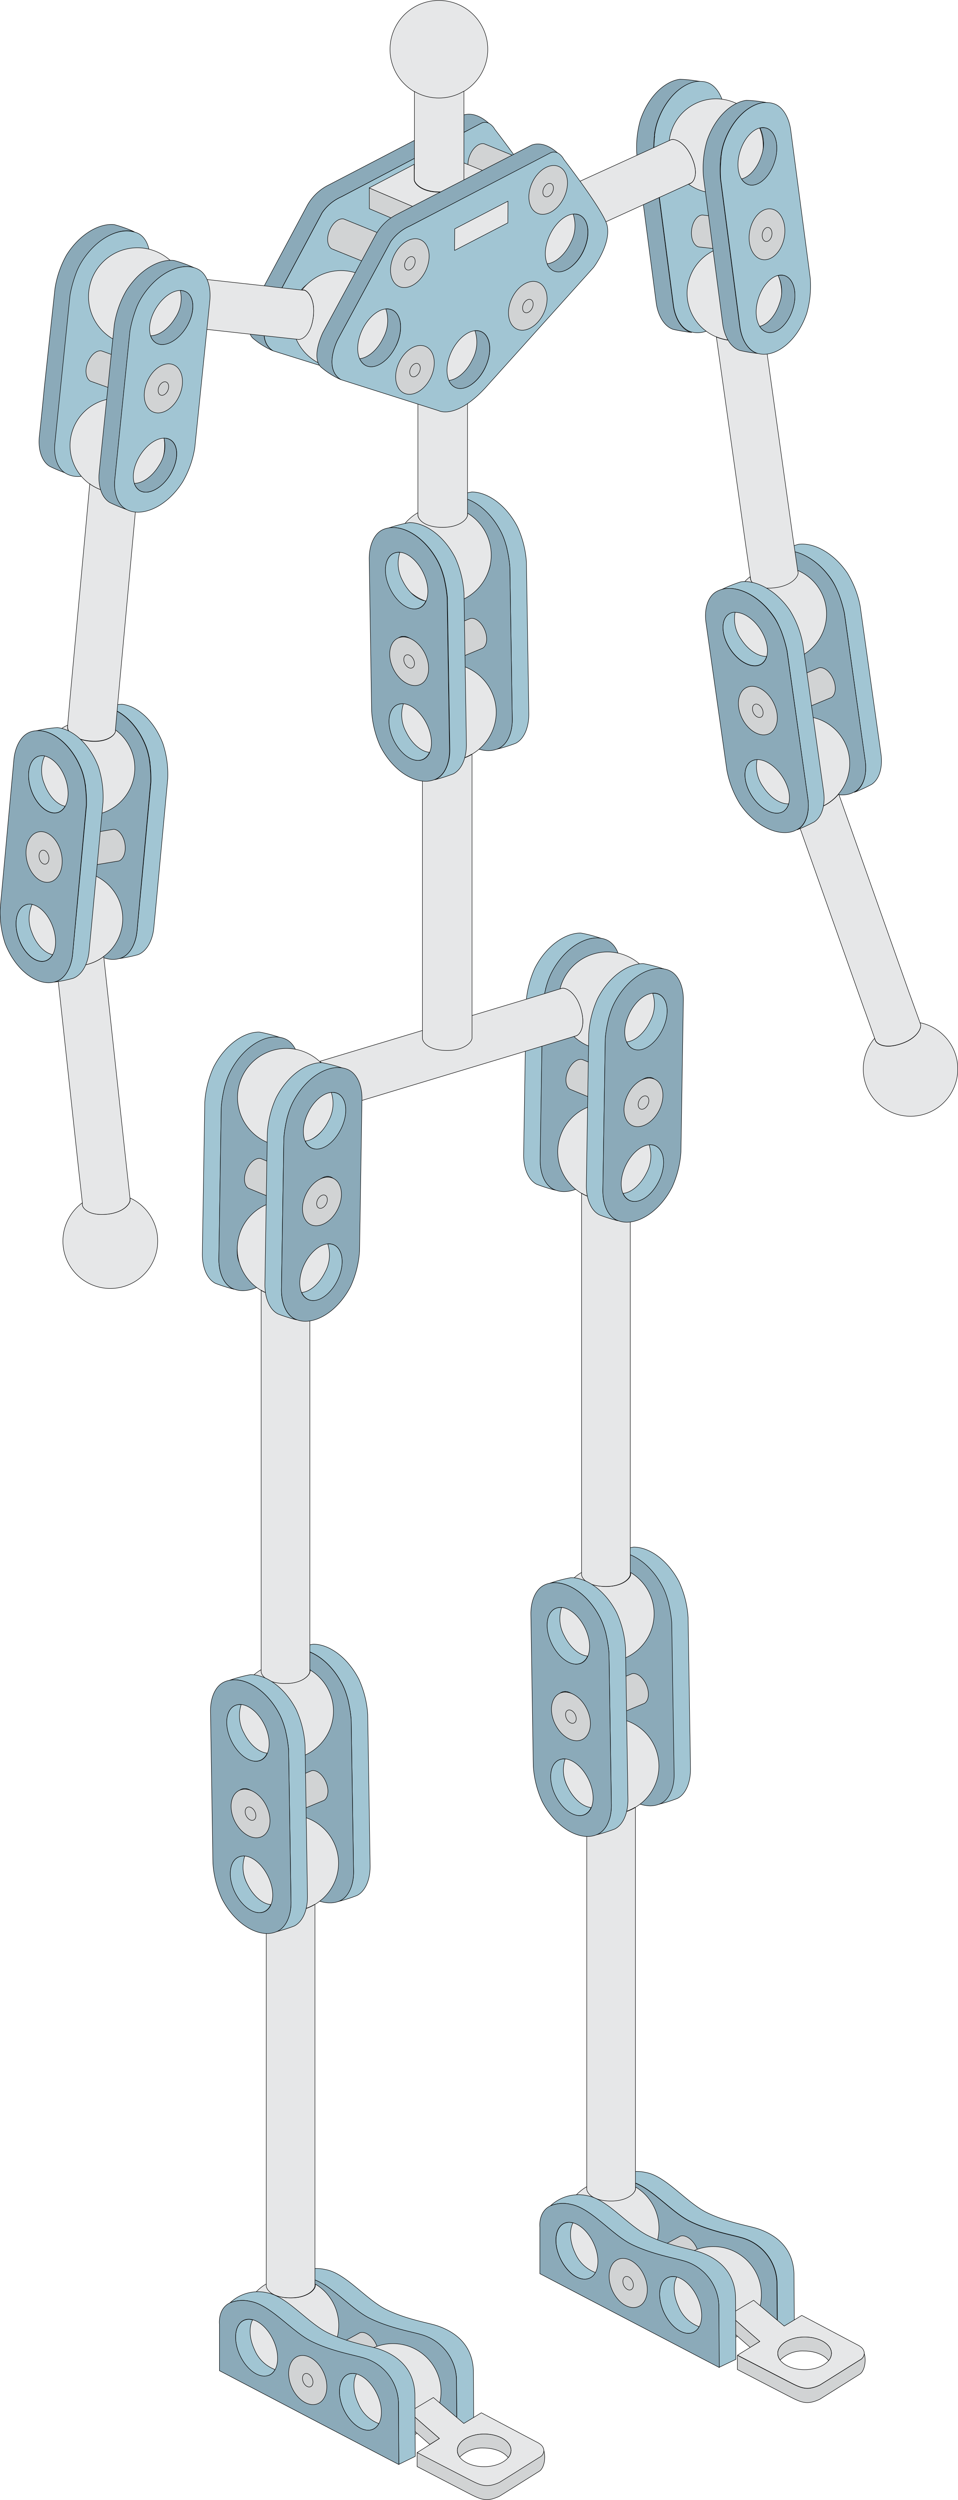 <svg xmlns="http://www.w3.org/2000/svg" viewBox="0 0 206.57 539.04"><defs><style>.cls-1{fill:#a1c5d3;}.cls-1,.cls-2,.cls-3,.cls-4,.cls-5{stroke:#000;stroke-linecap:round;stroke-linejoin:round;stroke-width:0.1px;}.cls-2{fill:#8baab9;}.cls-3{fill:#d1d3d4;}.cls-4{fill:#e6e7e8;}.cls-5{fill:#79949b;}</style></defs><title>Asset 1</title><g id="Layer_2" data-name="Layer 2"><g id="Layer_1-2" data-name="Layer 1"><path class="cls-1" d="M110.46,155.05s-.08-4.79-.17-10.82h0l-.35-21.93a28.22,28.22,0,0,0-.64-4c0-.2-.1-.4-.15-.61s-.07-.24-.11-.37-.11-.4-.19-.61a14.33,14.33,0,0,0-.82-2c-2.5-4.86-6.57-7.6-9.87-7.55a4.63,4.63,0,0,0-.92.1,29.77,29.77,0,0,1,4.49-1.18c3.3,0,7.37,2.69,9.87,7.55a21.68,21.68,0,0,1,1.91,7.61l.35,21.93h0c.1,6,.17,10.78.17,10.82,0,2.71-.92,5.29-2.83,6.28a33.17,33.17,0,0,1-4,1.26,3,3,0,0,0,.41-.18C109.54,160.34,110.49,157.75,110.46,155.05Z"/><path class="cls-2" d="M93.1,113.94c0,.08.52,32.76.52,32.76a21.79,21.79,0,0,0,1.91,7.61c2.5,4.86,6.57,7.6,9.87,7.55a5.26,5.26,0,0,0,1.82-.35,3,3,0,0,0,.41-.18c1.91-1,2.87-3.57,2.83-6.28,0,0-.52-32.76-.52-32.76a28.22,28.22,0,0,0-.64-4c0-.2-.1-.4-.15-.61s-.07-.24-.11-.37-.11-.4-.19-.61a14.33,14.33,0,0,0-.82-2c-2.5-4.86-6.57-7.6-9.87-7.55a4.63,4.63,0,0,0-.92.1,4.58,4.58,0,0,0-1.31.43C94,108.65,93.07,111.24,93.1,113.94Zm6,31.46c2-1,4.83.88,6.41,4.11s1.27,6.63-.69,7.59S100,156.22,98.4,153,97.13,146.36,99.09,145.4Zm-.76-32.66c2-1,4.83.88,6.41,4.11s1.27,6.63-.69,7.59-4.83-.88-6.41-4.11S96.36,113.7,98.33,112.74Z"/><path class="cls-2" d="M99.09,145.4a2.63,2.63,0,0,1,1.39-.24,7.71,7.71,0,0,0,.6,6.11c1.24,2.53,3.26,4.2,5,4.35a2.78,2.78,0,0,1-1.3,1.47c-2,1-4.83-.88-6.41-4.11S97.13,146.36,99.09,145.4Z"/><path class="cls-2" d="M98.33,112.74a2.63,2.63,0,0,1,1.39-.24,7.71,7.71,0,0,0,.6,6.11c1.24,2.53,3.26,4.2,5,4.35a2.78,2.78,0,0,1-1.3,1.47c-2,1-4.83-.88-6.41-4.11S96.36,113.7,98.33,112.74Z"/><path class="cls-3" d="M90.13,138.06l11.29-4.7c1.06-.24,2.4.79,3.1,2.46s.5,3.35-.42,3.93l-11.3,4.68c-1,.2-2.36-.83-3-2.47S89.25,138.67,90.13,138.06Z"/><path class="cls-2" d="M145.17,65.83s-.61-4.66-1.38-10.53h0L141,34a26.86,26.86,0,0,1,.05-4c0-.2,0-.4.06-.61s0-.25,0-.37.05-.41.09-.62a13.91,13.91,0,0,1,.51-2.07c1.74-5.07,5.29-8.31,8.5-8.73a5.59,5.59,0,0,1,.91,0,29.08,29.08,0,0,0-4.52-.51c-3.21.42-6.77,3.66-8.5,8.73a21.51,21.51,0,0,0-.77,7.65l2.79,21.33h0c.77,5.86,1.37,10.49,1.38,10.53.36,2.63,1.65,5,3.64,5.69a33.55,33.55,0,0,0,4,.66l-.42-.11C146.82,70.84,145.52,68.46,145.17,65.83Z"/><path class="cls-1" d="M152.51,17.79a4.27,4.27,0,0,0-1.33-.23,5.59,5.59,0,0,0-.91,0c-3.21.42-6.77,3.66-8.5,8.73a13.91,13.91,0,0,0-.51,2.07c0,.21-.06.41-.09.62s0,.25,0,.37-.05.41-.06.61a26.87,26.87,0,0,0-.05,4s4.16,31.81,4.16,31.86c.36,2.63,1.65,5,3.64,5.69a3.25,3.25,0,0,0,.42.11,5,5,0,0,0,1.82.08c3.21-.42,6.77-3.66,8.5-8.73a21.51,21.51,0,0,0,.77-7.65l-4.16-31.86C155.8,20.85,154.5,18.47,152.51,17.79Zm4.07,44.33c-1.07,3.36-3.6,5.56-5.64,4.9s-2.83-3.9-1.75-7.26,3.6-5.56,5.64-4.9S157.65,58.76,156.58,62.12Zm-3.91-31.8c-1.07,3.36-3.6,5.56-5.64,4.9s-2.83-3.9-1.75-7.26,3.6-5.56,5.64-4.9S153.74,27,152.67,30.32Z"/><path class="cls-2" d="M154.82,54.86a2.58,2.58,0,0,0-1.38,0,7.55,7.55,0,0,1,.29,6c-.84,2.63-2.57,4.54-4.25,4.94A2.68,2.68,0,0,0,151,67c2,.65,4.56-1.54,5.64-4.9S156.87,55.51,154.82,54.86Z"/><path class="cls-2" d="M150.91,23.06a2.58,2.58,0,0,0-1.38,0,7.55,7.55,0,0,1,.29,6c-.84,2.63-2.57,4.54-4.25,4.94A2.68,2.68,0,0,0,147,35.23c2,.65,4.56-1.54,5.64-4.9S153,23.71,150.91,23.06Z"/><path class="cls-1" d="M186.57,164.13s-.66-4.67-1.49-10.55h0l-3-21.37a29,29,0,0,0-1.11-3.84c-.06-.19-.14-.38-.22-.57l-.15-.35c-.09-.19-.16-.38-.26-.57a13.37,13.37,0,0,0-1-1.86c-3-4.44-7.34-6.62-10.56-6.16a5.24,5.24,0,0,0-.89.21,28.67,28.67,0,0,1,4.24-1.7c3.22-.45,7.52,1.72,10.56,6.16a21.34,21.34,0,0,1,2.79,7.19l3,21.37h0c.83,5.88,1.49,10.51,1.49,10.55.36,2.64-.25,5.28-2,6.48a33.11,33.11,0,0,1-3.73,1.72c.13-.07.26-.14.38-.22C186.32,169.41,186.93,166.76,186.57,164.13Z"/><path class="cls-2" d="M164.59,126.11,169.11,158a21.48,21.48,0,0,0,2.79,7.19c3,4.44,7.34,6.62,10.56,6.16a5,5,0,0,0,1.73-.57c.13-.07.26-.14.38-.22,1.75-1.2,2.36-3.84,2-6.48,0,0-4.52-31.92-4.52-31.92a29,29,0,0,0-1.11-3.84c-.06-.19-.14-.38-.22-.57l-.15-.35c-.09-.19-.16-.38-.26-.57a13.37,13.37,0,0,0-1.05-1.86c-3-4.44-7.34-6.62-10.56-6.16a5.24,5.24,0,0,0-.89.21,4.72,4.72,0,0,0-1.22.58C164.84,120.83,164.23,123.47,164.59,126.11Zm9.7,30c1.8-1.18,4.83.27,6.77,3.23s2.05,6.32.25,7.49-4.83-.27-6.77-3.23S172.49,157.28,174.29,156.1Zm-4.75-31.8c1.8-1.18,4.83.27,6.77,3.23s2.05,6.32.25,7.49-4.83-.27-6.77-3.23S167.75,125.48,169.54,124.3Z"/><path class="cls-2" d="M174.29,156.1a2.53,2.53,0,0,1,1.33-.4,7.56,7.56,0,0,0,1.34,5.9c1.52,2.32,3.7,3.7,5.44,3.63a2.78,2.78,0,0,1-1.08,1.6c-1.8,1.18-4.83-.27-6.77-3.23S172.49,157.28,174.29,156.1Z"/><path class="cls-2" d="M169.54,124.3a2.53,2.53,0,0,1,1.33-.4,7.56,7.56,0,0,0,1.34,5.9c1.52,2.32,3.7,3.7,5.44,3.63a2.78,2.78,0,0,1-1.08,1.6c-1.8,1.18-4.83-.27-6.77-3.23S167.75,125.48,169.54,124.3Z"/><path class="cls-4" d="M172,123l.05.33c.12.81-1.2,2.78-4.75,3.29-3.88.56-5.37-1-5.48-1.81l-.07-.46A10.2,10.2,0,1,0,172,123Z"/><path class="cls-4" d="M164.69,71.21l-.06.05-.23.19a10,10,0,0,1-4.6,1.88,10.14,10.14,0,0,1-5.07-.56l-.26-.11,6.34,45,.16,1.08.82,5.69.07.46c.12.81,1.61,2.37,5.48,1.81,3.55-.51,4.87-2.47,4.75-3.29L172,123l-.84-5.81-.16-1.08L164.7,71.2h0Z"/><path class="cls-4" d="M168.45,61.78a10.2,10.2,0,1,0-14.06,10.84l.07,0h0l.26.11a10,10,0,0,0,5.07.56,10.24,10.24,0,0,0,4.6-1.88l.23-.19.06-.05h0A10.19,10.19,0,0,0,168.45,61.78Z"/><path class="cls-4" d="M198.36,220.52l.11.32c.28.77-.62,3-4,4.17-3.69,1.32-5.46.09-5.73-.69l-.16-.43a10.19,10.19,0,1,0,9.78-3.37Z"/><path class="cls-4" d="M180.84,171.21l-.05.06-.19.23a10.2,10.2,0,0,1-9.21,3.22l-.27-.06,15.17,42.79.37,1,1.93,5.41.16.43c.28.77,2.05,2,5.73.69,3.38-1.21,4.28-3.39,4-4.17l-.11-.32-2-5.53-.37-1-15.16-42.78h0Z"/><path class="cls-4" d="M182.64,161.22A10.2,10.2,0,1,0,171,174.65l.08,0h0l.27.06a10.2,10.2,0,0,0,9.21-3.22,2.11,2.11,0,0,0,.19-.23l.05-.06h0A10.21,10.21,0,0,0,182.64,161.22Z"/><path class="cls-4" d="M144.31,30.31l.31-.14c.74-.34,3,.37,4.48,3.62,1.62,3.55.55,5.41-.19,5.75l-.42.19a10.16,10.16,0,1,0-4.18-9.42Z"/><path class="cls-4" d="M149.09,33.79c-1.49-3.25-3.73-4-4.48-3.62l-.31.14L139,32.74l-1,.45L121.4,40.75h0l.07,0,.24.17a10.15,10.15,0,0,1,4,8.87l0,.28,16.6-7.56,1-.45,5.21-2.38.42-.19C149.65,39.2,150.72,37.34,149.09,33.79Z"/><path class="cls-4" d="M124.83,44.84A10.09,10.09,0,0,0,121.74,41l-.24-.17-.07,0a0,0,0,0,1,0,0,10.17,10.17,0,1,0,4.25,9.47s0,0,0-.08h0a2.66,2.66,0,0,0,0-.28A10,10,0,0,0,124.83,44.84Z"/><path class="cls-3" d="M163.58,47.74l-12.16-1.38c-1.08.06-2.08,1.42-2.29,3.22s.45,3.35,1.49,3.66l12.16,1.36c1.06-.1,2-1.45,2.24-3.22S164.59,48.09,163.58,47.74Z"/><path class="cls-2" d="M159.51,70.4s-.61-4.66-1.38-10.53h0l-2.79-21.33a26.86,26.86,0,0,1,0-4c0-.2,0-.4.06-.61s0-.25.05-.37.05-.41.09-.62a13.91,13.91,0,0,1,.51-2.07c1.74-5.07,5.29-8.31,8.5-8.73a5.59,5.59,0,0,1,.91,0,29.08,29.08,0,0,0-4.52-.51c-3.21.42-6.77,3.66-8.5,8.73a21.51,21.51,0,0,0-.77,7.65l2.79,21.33h0c.77,5.86,1.37,10.49,1.38,10.53.36,2.63,1.65,5,3.64,5.69a33.55,33.55,0,0,0,4,.66l-.42-.11C161.16,75.41,159.86,73,159.51,70.4Z"/><path class="cls-1" d="M166.85,22.36a4.27,4.27,0,0,0-1.33-.23,5.59,5.59,0,0,0-.91,0c-3.21.42-6.77,3.66-8.5,8.73A13.91,13.91,0,0,0,155.6,33c0,.21-.06.41-.09.62s0,.25,0,.37-.05.41-.06.61a26.87,26.87,0,0,0-.05,4s4.16,31.81,4.16,31.86c.36,2.63,1.65,5,3.64,5.69a3.25,3.25,0,0,0,.42.11,5,5,0,0,0,1.82.08c3.21-.42,6.77-3.66,8.5-8.73a21.51,21.51,0,0,0,.77-7.65L170.5,28.05C170.14,25.42,168.84,23,166.85,22.36Zm4.07,44.33c-1.07,3.36-3.6,5.56-5.64,4.9s-2.83-3.9-1.75-7.26,3.6-5.56,5.64-4.9S172,63.33,170.92,66.69Zm-8.27-18c.73-2.29,2.45-3.78,3.84-3.34s1.92,2.66,1.19,4.94-2.45,3.78-3.84,3.34S161.92,51,162.65,48.67ZM167,34.89c-1.07,3.36-3.6,5.56-5.64,4.9s-2.83-3.9-1.75-7.26,3.6-5.56,5.64-4.9S168.08,31.53,167,34.89Z"/><path class="cls-2" d="M169.16,59.43a2.58,2.58,0,0,0-1.38,0,7.55,7.55,0,0,1,.29,6c-.84,2.63-2.57,4.54-4.25,4.94a2.68,2.68,0,0,0,1.47,1.24c2,.65,4.56-1.54,5.64-4.9S171.2,60.08,169.16,59.43Z"/><path class="cls-2" d="M166.48,45.34a2,2,0,0,0-1.55.22,5.74,5.74,0,0,1-.1,3.44,5.41,5.41,0,0,1-2.28,3.11,2.16,2.16,0,0,0,1.3,1.5c1.39.44,3.11-1,3.84-3.34S167.87,45.78,166.48,45.34Z"/><path class="cls-2" d="M165.25,27.63a2.58,2.58,0,0,0-1.38,0,7.55,7.55,0,0,1,.29,6c-.84,2.63-2.57,4.54-4.25,4.94a2.68,2.68,0,0,0,1.47,1.24c2,.65,4.56-1.54,5.64-4.9S167.29,28.28,165.25,27.63Z"/><ellipse class="cls-3" cx="165.39" cy="50.52" rx="5.54" ry="3.79" transform="translate(85.89 204.1) rotate(-79.62)"/><ellipse class="cls-3" cx="165.41" cy="50.56" rx="1.53" ry="1.04" transform="translate(85.87 204.15) rotate(-79.62)"/><path class="cls-3" d="M165.3,148.7l11.29-4.7c1.06-.24,2.4.79,3.1,2.46s.5,3.35-.42,3.93L168,155.07c-1.05.2-2.36-.83-3-2.47S164.43,149.31,165.3,148.7Z"/><path class="cls-1" d="M174.2,172.22s-.66-4.67-1.49-10.55h0l-3-21.37a29,29,0,0,0-1.11-3.84c-.06-.19-.14-.38-.22-.57l-.15-.35c-.09-.19-.16-.38-.26-.57a13.37,13.37,0,0,0-1-1.86c-3-4.44-7.34-6.62-10.56-6.16a5.24,5.24,0,0,0-.89.21,28.67,28.67,0,0,1,4.24-1.7c3.22-.45,7.52,1.72,10.56,6.16a21.34,21.34,0,0,1,2.79,7.19l3,21.37h0c.83,5.88,1.49,10.51,1.49,10.55.36,2.64-.25,5.28-2,6.48a33.11,33.11,0,0,1-3.73,1.72c.13-.07.26-.14.38-.22C174,177.5,174.56,174.86,174.2,172.22Z"/><path class="cls-2" d="M152.22,134.21l4.52,31.92a21.48,21.48,0,0,0,2.79,7.19c3,4.44,7.34,6.62,10.56,6.16a5,5,0,0,0,1.73-.57c.13-.07.26-.14.38-.22,1.75-1.2,2.36-3.84,2-6.48,0,0-4.52-31.92-4.52-31.92a29,29,0,0,0-1.11-3.84c-.06-.19-.14-.38-.22-.57l-.15-.35c-.09-.19-.16-.38-.26-.57a13.37,13.37,0,0,0-1.05-1.86c-3-4.44-7.34-6.62-10.56-6.16a5.24,5.24,0,0,0-.89.21,4.72,4.72,0,0,0-1.22.58C152.47,128.93,151.86,131.57,152.22,134.21Zm9.7,30c1.8-1.18,4.83.27,6.77,3.23s2.05,6.32.25,7.49-4.83-.27-6.77-3.23S160.12,165.37,161.92,164.2Zm3.59-7c-1.22.8-3.29-.18-4.6-2.2s-1.4-4.3-.17-5.1,3.29.18,4.6,2.2S166.74,156.35,165.51,157.15Zm-8.33-24.75c1.8-1.18,4.83.27,6.77,3.23s2.05,6.32.25,7.49-4.83-.27-6.77-3.23S155.38,133.58,157.18,132.4Z"/><path class="cls-1" d="M161.92,164.2a2.53,2.53,0,0,1,1.33-.4,7.56,7.56,0,0,0,1.34,5.9c1.52,2.32,3.7,3.7,5.44,3.63a2.78,2.78,0,0,1-1.08,1.6c-1.8,1.18-4.83-.27-6.77-3.23S160.12,165.37,161.92,164.2Z"/><path class="cls-2" d="M160.74,149.85a1.94,1.94,0,0,1,1.56-.2,5.73,5.73,0,0,0,1,3.3,5.4,5.4,0,0,0,3,2.4,2.19,2.19,0,0,1-.85,1.8c-1.22.8-3.29-.18-4.6-2.2S159.51,150.65,160.74,149.85Z"/><path class="cls-1" d="M157.18,132.4a2.53,2.53,0,0,1,1.33-.4,7.56,7.56,0,0,0,1.34,5.9c1.52,2.32,3.7,3.7,5.44,3.63a2.78,2.78,0,0,1-1.08,1.6c-1.8,1.18-4.83-.27-6.77-3.23S155.38,133.58,157.18,132.4Z"/><ellipse class="cls-3" cx="163.41" cy="153.23" rx="3.79" ry="5.54" transform="translate(-51.22 89.08) rotate(-26.52)"/><path class="cls-3" d="M162.72,151.89c.51-.25,1.24.15,1.61.91s.27,1.58-.24,1.83-1.24-.15-1.62-.9S162.21,152.15,162.72,151.89Z"/><path class="cls-2" d="M11.87,95.54S12.35,90.86,13,85h0l2.19-21.4a29.37,29.37,0,0,1,1-3.87c.06-.19.13-.39.2-.58s.09-.23.13-.35.14-.38.23-.58a13,13,0,0,1,1-1.89c2.86-4.54,7.06-6.87,10.28-6.54a5.19,5.19,0,0,1,.89.17,27.47,27.47,0,0,0-4.28-1.53c-3.22-.33-7.42,2-10.28,6.54a21.31,21.31,0,0,0-2.51,7.27L9.55,83.62h0C9,89.5,8.47,94.14,8.47,94.18c-.26,2.64.45,5.25,2.24,6.37a32.79,32.79,0,0,0,3.78,1.57,2.82,2.82,0,0,1-.38-.21C12.33,100.79,11.61,98.18,11.87,95.54Z"/><path class="cls-1" d="M30.07,50.48A4.55,4.55,0,0,0,28.83,50a5.19,5.19,0,0,0-.89-.17c-3.22-.33-7.42,2-10.28,6.54a14.65,14.65,0,0,0-1,1.89c-.09.2-.16.39-.23.58s-.09.23-.13.35-.14.39-.2.58a25.9,25.9,0,0,0-1,3.87s-3.27,31.92-3.27,32c-.26,2.64.45,5.25,2.24,6.37.12.08.25.14.38.21a5.06,5.06,0,0,0,1.75.5c3.22.33,7.42-2,10.28-6.54a21.31,21.31,0,0,0,2.51-7.27s3.27-31.88,3.27-32C32.56,54.21,31.85,51.6,30.07,50.48ZM23.83,94.55c-1.82,3-4.78,4.58-6.61,3.48s-1.85-4.45,0-7.47S22,86,23.79,87.08,25.65,91.53,23.83,94.55Zm3.51-31.84c-1.82,3-4.78,4.58-6.61,3.48s-1.85-4.45,0-7.47,4.78-4.58,6.61-3.48S29.15,59.69,27.34,62.71Z"/><path class="cls-2" d="M23.79,87.08a2.56,2.56,0,0,0-1.34-.35,7.52,7.52,0,0,1-1.1,5.92c-1.42,2.36-3.54,3.83-5.28,3.82A2.73,2.73,0,0,0,17.21,98c1.84,1.1,4.8-.45,6.61-3.48S25.63,88.18,23.79,87.08Z"/><path class="cls-2" d="M27.3,55.24A2.56,2.56,0,0,0,26,54.89a7.52,7.52,0,0,1-1.1,5.92c-1.42,2.36-3.54,3.83-5.28,3.82a2.73,2.73,0,0,0,1.14,1.55c1.84,1.1,4.8-.45,6.61-3.48S29.14,56.34,27.3,55.24Z"/><path class="cls-1" d="M29.56,200.72s.43-4.7,1-10.61h0l2-21.5a28.74,28.74,0,0,0-.2-4c0-.2,0-.4-.08-.61l-.06-.37c0-.21-.07-.41-.12-.62a13.48,13.48,0,0,0-.59-2.05c-1.94-5-5.63-8.13-8.86-8.43a5.53,5.53,0,0,0-.91,0,27.55,27.55,0,0,1,4.51-.68c3.24.3,6.92,3.41,8.86,8.43a21.25,21.25,0,0,1,1.06,7.64l-2,21.5h0c-.54,5.91-1,10.57-1,10.61-.25,2.65-1.46,5.08-3.44,5.84a33.65,33.65,0,0,1-4,.82l.42-.13C28.1,205.8,29.3,203.37,29.56,200.72Z"/><path class="cls-2" d="M16.91,158.67c0,.08-2.95,32.11-2.95,32.11A21.47,21.47,0,0,0,15,198.42c1.94,5,5.63,8.13,8.86,8.43a5,5,0,0,0,1.82-.15l.42-.13c2-.76,3.18-3.19,3.44-5.84,0,0,2.95-32.11,2.95-32.11a28.74,28.74,0,0,0-.2-4c0-.2-.05-.4-.08-.61l-.06-.37c0-.21-.07-.41-.12-.62a13.48,13.48,0,0,0-.59-2.05c-1.94-5-5.63-8.13-8.86-8.43a5.53,5.53,0,0,0-.91,0,4.22,4.22,0,0,0-1.32.29C18.37,153.59,17.16,156,16.91,158.67Zm2.54,31.42c2-.73,4.64,1.37,5.84,4.7s.54,6.62-1.48,7.35-4.64-1.37-5.84-4.7S17.43,190.82,19.45,190.09Zm2.7-32c2-.73,4.64,1.37,5.84,4.7s.54,6.62-1.48,7.35-4.64-1.37-5.84-4.7S20.13,158.78,22.15,158.05Z"/><path class="cls-2" d="M19.45,190.09a2.49,2.49,0,0,1,1.38-.08,7.59,7.59,0,0,0-.06,6.05c.94,2.6,2.75,4.45,4.46,4.79a2.79,2.79,0,0,1-1.42,1.3c-2,.73-4.64-1.37-5.84-4.7S17.43,190.82,19.45,190.09Z"/><path class="cls-2" d="M22.15,158.05a2.49,2.49,0,0,1,1.38-.08,7.59,7.59,0,0,0-.06,6.05c.94,2.6,2.75,4.45,4.46,4.79a2.79,2.79,0,0,1-1.42,1.3c-2,.73-4.64-1.37-5.84-4.7S20.13,158.78,22.15,158.05Z"/><path class="cls-4" d="M24.87,157.38l0,.34c-.07.82-1.81,2.43-5.38,2.11-3.9-.35-5-2.21-4.92-3l0-.46a10.2,10.2,0,1,0,10.29,1Z"/><path class="cls-4" d="M29.64,105.27l-.07,0-.27.13a10.2,10.2,0,0,1-9.72-.93,1.84,1.84,0,0,1-.22-.17l-4.16,45.2-.1,1.09-.51,5.72,0,.46c-.07.82,1,2.68,4.92,3,3.57.32,5.31-1.29,5.38-2.11l0-.34.52-5.85.1-1.09,4.16-45.19h0Z"/><path class="cls-4" d="M35.46,97a10.2,10.2,0,1,0-16.18,7.31l.06,0h0a1.84,1.84,0,0,1,.22.17,10.2,10.2,0,0,0,9.72.93l.27-.13.07,0a0,0,0,0,0,0,0h0A10.14,10.14,0,0,0,35.46,97Z"/><path class="cls-4" d="M28.06,258.32l0,.34c.09.82-1.29,2.74-4.85,3.13-3.89.43-5.33-1.17-5.42-2l0-.46a10.22,10.22,0,1,0,10.28-1Z"/><path class="cls-4" d="M22.35,206.3l-.06,0-.24.18a10.18,10.18,0,0,1-9.7,1l-.25-.12L17,252.56l.12,1.08.64,5.71,0,.46c.09.82,1.53,2.42,5.42,2,3.56-.4,4.94-2.32,4.85-3.13l0-.34-.65-5.83-.12-1.08L22.37,206.3h0S22.36,206.3,22.35,206.3Z"/><path class="cls-4" d="M26.4,197A10.2,10.2,0,1,0,12,207.37l.07,0h0l.25.12a10.18,10.18,0,0,0,9.7-1l.24-.18.06-.05h0A10.1,10.1,0,0,0,26.4,197Z"/><path class="cls-3" d="M33.39,79.79,21.88,75.66c-1.07-.19-2.36.91-3,2.61s-.33,3.37.61,3.91L31,86.3c1.06.14,2.31-1,2.92-2.62S34.29,80.35,33.39,79.79Z"/><path class="cls-3" d="M12.41,180.82l12.07-2c1.08,0,2.15,1.32,2.45,3.1s-.29,3.37-1.31,3.73l-12.08,2c-1.07,0-2.1-1.35-2.39-3.1S11.42,181.21,12.41,180.82Z"/><path class="cls-1" d="M15.66,205.76s.43-4.7,1-10.61h0l2-21.5a28.74,28.74,0,0,0-.2-4c0-.2,0-.4-.08-.61l-.06-.37c0-.21-.07-.41-.12-.62a13.48,13.48,0,0,0-.59-2.05c-1.94-5-5.63-8.13-8.86-8.43a5.53,5.53,0,0,0-.91,0,27.55,27.55,0,0,1,4.51-.68c3.24.3,6.92,3.41,8.86,8.43A21.25,21.25,0,0,1,22.21,173l-2,21.5h0c-.54,5.91-1,10.57-1,10.61-.25,2.65-1.46,5.08-3.44,5.84a33.65,33.65,0,0,1-4,.82l.42-.13C14.2,210.84,15.4,208.41,15.66,205.76Z"/><path class="cls-2" d="M3,163.71c0,.07-2.95,32.1-2.95,32.1a21.47,21.47,0,0,0,1.06,7.64c1.94,5,5.63,8.13,8.86,8.43a5,5,0,0,0,1.82-.15l.42-.13c2-.76,3.18-3.19,3.44-5.84,0,0,2.95-32.11,2.95-32.11a28.74,28.74,0,0,0-.2-4c0-.2-.05-.4-.08-.61l-.06-.37c0-.21-.07-.41-.12-.62a13.48,13.48,0,0,0-.59-2.05c-1.94-5-5.63-8.13-8.86-8.43a5.53,5.53,0,0,0-.91,0,4.22,4.22,0,0,0-1.32.29C4.47,158.62,3.27,161.06,3,163.71Zm2.54,31.41c2-.73,4.64,1.37,5.84,4.7s.54,6.62-1.48,7.35-4.64-1.37-5.84-4.7S3.53,195.85,5.55,195.12Zm5.12-6c-1.38.5-3.16-.93-4-3.2s-.37-4.5,1-5,3.16.93,4,3.2S12,188.59,10.67,189.09Zm-2.42-26c2-.73,4.64,1.37,5.84,4.7s.54,6.62-1.48,7.35-4.64-1.37-5.84-4.7S6.23,163.82,8.25,163.09Z"/><path class="cls-1" d="M5.55,195.12A2.49,2.49,0,0,1,6.93,195a7.59,7.59,0,0,0-.06,6.05c.94,2.6,2.75,4.45,4.46,4.79a2.79,2.79,0,0,1-1.42,1.3c-2,.73-4.64-1.37-5.84-4.7S3.53,195.85,5.55,195.12Z"/><path class="cls-2" d="M7.7,180.89a2,2,0,0,1,1.57.16,5.74,5.74,0,0,0,.24,3.45,5.38,5.38,0,0,0,2.41,3,2.16,2.16,0,0,1-1.24,1.55c-1.38.5-3.16-.93-4-3.2S6.33,181.39,7.7,180.89Z"/><path class="cls-1" d="M8.25,163.09A2.49,2.49,0,0,1,9.63,163a7.59,7.59,0,0,0-.06,6.05c.94,2.6,2.75,4.45,4.46,4.79a2.79,2.79,0,0,1-1.42,1.3c-2,.73-4.64-1.37-5.84-4.7S6.23,163.82,8.25,163.09Z"/><ellipse class="cls-3" cx="9.51" cy="184.79" rx="3.79" ry="5.54" transform="translate(-42.01 7.07) rotate(-13.22)"/><ellipse class="cls-3" cx="9.49" cy="184.83" rx="1.04" ry="1.53" transform="translate(-42.02 7.07) rotate(-13.22)"/><path class="cls-2" d="M58.11,67.09,69.45,45.87a9.86,9.86,0,0,1,4.15-3.43l30.13-15.83a1.8,1.8,0,0,1,1.69,0c-.79-.74-3.14-2.66-5.67-1.75L70.66,40a10.67,10.67,0,0,0-4.4,4.28L54.92,65.49s-2.58,5.29-.38,7.45a17.12,17.12,0,0,0,4.32,2.7C55,73.25,58.11,67.09,58.11,67.09Z"/><path class="cls-1" d="M116.09,42c-.82-3.09-9.39-14.11-9.39-14.11a3.38,3.38,0,0,0-1.26-1.3,1.8,1.8,0,0,0-1.69,0L73.62,42.44a9.86,9.86,0,0,0-4.15,3.43L58.13,67.09s-3.1,6.16.76,8.56L80,82.24s3.64,1.93,10-4.88l23.29-26.18S117.13,45.92,116.09,42ZM70.73,68.28c-1.56,3.31-4.45,5.23-6.46,4.28s-2.38-4.4-.82-7.71,4.45-5.23,6.46-4.28S72.29,65,70.73,68.28Zm6.62,6.11c-1.06,2.25-3,3.56-4.4,2.91s-1.62-3-.56-5.25,3-3.56,4.4-2.91S78.41,72.14,77.35,74.39ZM90,72.88c-1.56,3.31-4.45,5.23-6.46,4.28s-2.38-4.4-.82-7.71,4.45-5.23,6.46-4.28S91.53,69.57,90,72.88Zm11.29-10.23c-1.06,2.25-3,3.56-4.4,2.91s-1.62-3-.56-5.25,3-3.56,4.4-2.91S102.32,60.4,101.26,62.65Zm9.79-15c-1.56,3.31-4.45,5.23-6.46,4.28s-2.38-4.4-.82-7.71,4.45-5.23,6.46-4.28S112.61,44.32,111.05,47.63Z"/><polygon class="cls-5" points="90.74 39.08 94.71 36.99 94.71 41.66 90.74 39.08"/><path class="cls-2" d="M100.7,57.41a2.05,2.05,0,0,0-1.63,0A5.94,5.94,0,0,1,98.5,61a5.55,5.55,0,0,1-2.77,2.89,2.24,2.24,0,0,0,1.13,1.72c1.37.64,3.34-.66,4.4-2.91S102.07,58.05,100.7,57.41Z"/><path class="cls-2" d="M76.79,69.15a2.05,2.05,0,0,0-1.63,0,5.94,5.94,0,0,1-.57,3.53,5.55,5.55,0,0,1-2.77,2.89A2.24,2.24,0,0,0,73,77.31c1.37.64,3.34-.66,4.4-2.91S78.16,69.79,76.79,69.15Z"/><path class="cls-2" d="M89.14,65.19A2.64,2.64,0,0,0,87.72,65a7.81,7.81,0,0,1-.52,6.23c-1.22,2.59-3.25,4.32-5,4.5a2.91,2.91,0,0,0,1.34,1.48c2,.95,4.9-1,6.46-4.28S91.15,66.14,89.14,65.19Z"/><path class="cls-2" d="M69.9,60.59a2.64,2.64,0,0,0-1.42-.22A7.81,7.81,0,0,1,68,66.6c-1.22,2.59-3.25,4.32-5,4.5a2.91,2.91,0,0,0,1.34,1.48c2,1,4.9-1,6.46-4.28S71.91,61.54,69.9,60.59Z"/><path class="cls-2" d="M110.22,39.94a2.64,2.64,0,0,0-1.42-.22,7.81,7.81,0,0,1-.52,6.23c-1.22,2.59-3.25,4.32-5,4.5a2.91,2.91,0,0,0,1.34,1.48c2,1,4.9-1,6.46-4.28S112.23,40.89,110.22,39.94Z"/><path class="cls-3" d="M115.72,35.59,104.39,31c-1.06-.23-2.39.81-3.08,2.48s-.47,3.35.45,3.93L113.1,42c1.05.19,2.35-.85,3-2.5S116.6,36.19,115.72,35.59Z"/><path class="cls-4" d="M100.8,110.68V111c0,.85-1.63,2.67-5.34,2.68-4,0-5.35-1.8-5.35-2.65v-.48a10.55,10.55,0,1,0,10.69.1Z"/><path class="cls-4" d="M95.47,113.71c3.71,0,5.34-1.83,5.34-2.68v-.35l0-6.07v-1.13l0-18.91h0l-.07,0-.27.16a10.58,10.58,0,0,1-5,1.27,10.39,10.39,0,0,1-5.11-1.31l-.25-.15,0,18.93v1.13l0,5.94v.48C90.11,111.92,91.42,113.73,95.47,113.71Z"/><path class="cls-4" d="M95.42,86.05a10.58,10.58,0,0,0,5-1.27l.27-.16.07,0h0a10.55,10.55,0,1,0-10.76,0l.07,0h0l.25.15A10.29,10.29,0,0,0,95.42,86.05Z"/><polygon class="cls-3" points="94.84 46.97 79.66 40.53 79.63 40.53 79.64 45 94.91 51.48 94.84 51.45 94.84 46.97"/><polygon class="cls-4" points="94.91 47 94.84 46.97 94.84 51.45 94.91 51.48 110.01 43.63 109.97 39.17 94.91 47"/><path class="cls-4" d="M94.91,47,110,39.17l0,0-9.88-4H100v3.62c0,.85-1.3,2.66-5.35,2.65-3.71,0-5.34-1.83-5.34-2.68V35.43l-9.71,5.09h0L94.82,47Z"/><path class="cls-4" d="M89.34,36.55v2.14c0,.85,1.63,2.67,5.34,2.68,4,0,5.35-1.8,5.35-2.65V31.18l0-11.57h0l-.07,0h0c-.09.05-.17.11-.26.15a10.51,10.51,0,0,1-10.09,0l-.25-.15,0,11.43v5.42Z"/><path class="cls-4" d="M94.63,21.13a10.39,10.39,0,0,0,5.11-1.31l.26-.15h0l.07,0h0a10.54,10.54,0,1,0-10.78.05h0l.07,0h0l.25.15A10.52,10.52,0,0,0,94.63,21.13Z"/><path class="cls-4" d="M65.15,62.52l.35,0c.84.09,2.47,1.92,2.07,5.6-.44,4-2.38,5.12-3.23,5l-.47,0a10.55,10.55,0,1,0,1.28-10.62Z"/><path class="cls-4" d="M67.57,68.16c.4-3.69-1.23-5.51-2.07-5.6l-.35,0-6-.66L58,61.74,39.2,59.67h0a.3.3,0,0,0,0,.08l.13.28a10.52,10.52,0,0,1-1.16,10L38,70.3l18.81,2.07,1.12.12,5.91.64.47.05C65.19,73.28,67.13,72.19,67.57,68.16Z"/><path class="cls-4" d="M40.08,65.13A10.47,10.47,0,0,0,39.37,60a2.39,2.39,0,0,0-.13-.28l0-.08h0A10.54,10.54,0,1,0,38,70.37l.05-.06h0l.18-.23A10.6,10.6,0,0,0,40.08,65.13Z"/><path class="cls-2" d="M24.78,103.29s.48-4.68,1.08-10.56h0l2.19-21.4a29.37,29.37,0,0,1,1-3.87c.06-.19.13-.39.2-.58s.09-.23.13-.35.14-.38.23-.58a13,13,0,0,1,1-1.89c2.86-4.54,7.06-6.87,10.28-6.54a5.19,5.19,0,0,1,.89.17,27.47,27.47,0,0,0-4.28-1.53c-3.22-.33-7.42,2-10.28,6.54A21.31,21.31,0,0,0,24.65,70l-2.19,21.4h0c-.6,5.88-1.08,10.52-1.08,10.56-.26,2.64.45,5.25,2.24,6.37a32.79,32.79,0,0,0,3.78,1.57,2.82,2.82,0,0,1-.38-.21C25.23,108.54,24.52,105.93,24.78,103.29Z"/><path class="cls-1" d="M43,58.22a4.55,4.55,0,0,0-1.24-.53,5.19,5.19,0,0,0-.89-.17c-3.22-.33-7.42,2-10.28,6.54a14.65,14.65,0,0,0-1,1.89c-.09.2-.16.39-.23.58s-.09.23-.13.35-.14.39-.2.58a25.9,25.9,0,0,0-1,3.87s-3.27,31.92-3.27,32c-.26,2.64.45,5.25,2.24,6.37.12.08.25.14.38.21a5.06,5.06,0,0,0,1.75.5c3.22.33,7.42-2,10.28-6.54A21.31,21.31,0,0,0,42,96.56s3.27-31.88,3.27-32C45.47,62,44.76,59.34,43,58.22ZM36.74,102.3c-1.82,3-4.78,4.58-6.61,3.48s-1.85-4.45,0-7.47,4.78-4.58,6.61-3.48S38.55,99.27,36.74,102.3ZM32.83,82.86c1.24-2.06,3.25-3.12,4.5-2.37s1.26,3,0,5.08-3.25,3.12-4.5,2.37S31.59,84.92,32.83,82.86Zm7.41-12.41c-1.82,3-4.78,4.58-6.61,3.48s-1.85-4.45,0-7.47S38.37,61.88,40.2,63,42.06,67.43,40.24,70.45Z"/><path class="cls-2" d="M36.7,94.83a2.56,2.56,0,0,0-1.34-.35,7.52,7.52,0,0,1-1.1,5.92c-1.42,2.36-3.54,3.83-5.28,3.82a2.73,2.73,0,0,0,1.14,1.55c1.84,1.1,4.8-.45,6.61-3.48S38.54,95.93,36.7,94.83Z"/><path class="cls-2" d="M37.33,80.5a1.94,1.94,0,0,0-1.56-.14,5.76,5.76,0,0,1-.89,3.33,5.44,5.44,0,0,1-2.94,2.51A2.17,2.17,0,0,0,32.86,88c1.25.75,3.26-.31,4.5-2.37S38.58,81.25,37.33,80.5Z"/><path class="cls-2" d="M40.21,63a2.56,2.56,0,0,0-1.34-.35,7.52,7.52,0,0,1-1.1,5.92c-1.42,2.36-3.54,3.83-5.28,3.82a2.73,2.73,0,0,0,1.14,1.55c1.84,1.1,4.8-.45,6.61-3.48S42,64.09,40.21,63Z"/><ellipse class="cls-3" cx="35.22" cy="83.74" rx="5.54" ry="3.79" transform="translate(-55.61 82.37) rotate(-66.32)"/><ellipse class="cls-3" cx="35.23" cy="83.78" rx="1.53" ry="1.04" transform="translate(-55.64 82.4) rotate(-66.32)"/><path class="cls-3" d="M85.46,51.82l-11.33-4.6c-1.06-.23-2.39.81-3.08,2.48s-.47,3.35.45,3.93l11.34,4.59c1,.19,2.35-.85,3-2.5S86.34,52.42,85.46,51.82Z"/><path class="cls-2" d="M72.79,73.3,84.23,52.14a9.88,9.88,0,0,1,4.17-3.41l30.21-15.68a1.79,1.79,0,0,1,1.69,0c-.78-.74-3.13-2.67-5.66-1.77l-29.16,15a10.71,10.71,0,0,0-4.42,4.26L69.62,71.7S67,77,69.21,79.15a17.06,17.06,0,0,0,4.31,2.72C69.66,79.45,72.79,73.3,72.79,73.3Z"/><path class="cls-1" d="M130.88,48.49c-.8-3.1-9.32-14.15-9.32-14.15A3.29,3.29,0,0,0,120.3,33a1.77,1.77,0,0,0-1.69,0L88.4,48.73a9.88,9.88,0,0,0-4.17,3.41L72.79,73.3s-3.13,6.15.72,8.56l21.06,6.69s3.63,2,10-4.83L128,57.66S131.91,52.42,130.88,48.49ZM120.33,42c-1.07,2.25-3,3.54-4.41,2.89s-1.6-3-.53-5.25,3-3.54,4.41-2.89S121.4,39.76,120.33,42ZM86,55.14c1.07-2.25,3-3.54,4.41-2.89s1.6,3,.53,5.25-3,3.54-4.41,2.89S85,57.39,86,55.14Zm-.62,19.42c-1.57,3.3-4.48,5.21-6.48,4.25s-2.36-4.41-.78-7.71,4.48-5.21,6.48-4.25S87,71.25,85.41,74.56ZM92,80.7c-1.07,2.25-3,3.54-4.41,2.89s-1.6-3-.53-5.25,3-3.54,4.41-2.89S93.06,78.45,92,80.7Zm12.63-1.45c-1.57,3.3-4.48,5.21-6.48,4.25s-2.36-4.41-.78-7.71,4.48-5.21,6.48-4.25S106.2,75.94,104.62,79.25Zm21.2-25.15c-1.57,3.3-4.48,5.21-6.48,4.25s-2.36-4.41-.78-7.71S123,45.43,125,46.39,127.39,50.79,125.82,54.1Z"/><polygon class="cls-4" points="98.05 49.35 109.53 43.38 109.51 48.05 98.02 54 98.05 49.35"/><path class="cls-2" d="M90.44,52.25a2.05,2.05,0,0,0-1.63,0,6,6,0,0,1-.59,3.53,5.58,5.58,0,0,1-2.78,2.88,2.26,2.26,0,0,0,1.12,1.72c1.37.65,3.34-.64,4.41-2.89S91.81,52.9,90.44,52.25Z"/><path class="cls-2" d="M119.8,36.76a2.05,2.05,0,0,0-1.63,0,6,6,0,0,1-.59,3.53,5.58,5.58,0,0,1-2.78,2.88,2.26,2.26,0,0,0,1.12,1.72c1.37.65,3.34-.64,4.41-2.89S121.16,37.41,119.8,36.76Z"/><path class="cls-2" d="M91.46,75.45a2.05,2.05,0,0,0-1.63,0A6,6,0,0,1,89.24,79a5.58,5.58,0,0,1-2.78,2.88,2.26,2.26,0,0,0,1.12,1.72C89,84.24,90.92,83,92,80.7S92.83,76.1,91.46,75.45Z"/><path class="cls-2" d="M103.83,71.55a2.74,2.74,0,0,0-1.42-.23,7.84,7.84,0,0,1-.55,6.23c-1.23,2.58-3.27,4.3-5.07,4.48a2.88,2.88,0,0,0,1.33,1.49c2,1,4.91-1,6.48-4.25S105.83,72.51,103.83,71.55Z"/><path class="cls-2" d="M84.61,66.86a2.74,2.74,0,0,0-1.42-.23,7.84,7.84,0,0,1-.55,6.23c-1.23,2.58-3.27,4.3-5.07,4.48a2.88,2.88,0,0,0,1.33,1.49c2,1,4.91-1,6.48-4.25S86.62,67.82,84.61,66.86Z"/><path class="cls-2" d="M125,46.4a2.74,2.74,0,0,0-1.42-.23,7.84,7.84,0,0,1-.55,6.23c-1.23,2.58-3.27,4.3-5.07,4.48a2.88,2.88,0,0,0,1.33,1.49c2,1,4.91-.95,6.48-4.25S127,47.36,125,46.4Z"/><ellipse class="cls-3" cx="89.48" cy="79.76" rx="5.54" ry="3.79" transform="translate(-20.79 126.76) rotate(-64.8)"/><ellipse class="cls-3" cx="89.48" cy="79.8" rx="1.53" ry="1.04" transform="translate(-20.82 126.79) rotate(-64.8)"/><ellipse class="cls-3" cx="113.81" cy="65.94" rx="5.54" ry="3.79" transform="translate(5.68 140.84) rotate(-64.8)"/><ellipse class="cls-3" cx="113.82" cy="66" rx="1.53" ry="1.04" transform="translate(5.64 140.88) rotate(-64.8)"/><ellipse class="cls-3" cx="118.2" cy="40.96" rx="5.54" ry="3.79" transform="translate(30.81 130.46) rotate(-64.8)"/><ellipse class="cls-3" cx="118.2" cy="40.99" rx="1.53" ry="1.04" transform="translate(30.78 130.49) rotate(-64.8)"/><ellipse class="cls-3" cx="88.38" cy="56.74" rx="5.54" ry="3.79" transform="translate(-0.6 112.55) rotate(-64.8)"/><ellipse class="cls-3" cx="88.39" cy="56.78" rx="1.53" ry="1.04" transform="translate(-0.63 112.58) rotate(-64.8)"/><path class="cls-1" d="M47.2,271.51s.08-4.79.17-10.82h0l.35-21.93a28.22,28.22,0,0,1,.64-4c0-.2.1-.4.15-.61s.07-.24.11-.37.11-.4.19-.61a14.33,14.33,0,0,1,.82-2c2.5-4.86,6.57-7.6,9.87-7.55a4.63,4.63,0,0,1,.92.1,29.77,29.77,0,0,0-4.49-1.18c-3.3-.05-7.37,2.69-9.87,7.55a21.68,21.68,0,0,0-1.91,7.61l-.35,21.93h0c-.1,6-.17,10.78-.17,10.82,0,2.71.92,5.29,2.83,6.28a33.17,33.17,0,0,0,4,1.26,3,3,0,0,1-.41-.18C48.12,276.8,47.17,274.21,47.2,271.51Z"/><path class="cls-2" d="M61.72,224.12a4.58,4.58,0,0,0-1.31-.43,5.63,5.63,0,0,0-.92-.1c-3.3-.05-7.37,2.69-9.87,7.55a14.33,14.33,0,0,0-.82,2c-.08.21-.12.41-.19.61s-.07.24-.11.37-.11.41-.15.61a28.22,28.22,0,0,0-.64,4s-.52,32.72-.52,32.76c0,2.71.92,5.29,2.83,6.28.13.07.27.12.41.18a5.26,5.26,0,0,0,1.82.35c3.3.05,7.37-2.69,9.87-7.55A21.68,21.68,0,0,0,64,263.16s.52-32.68.52-32.76C64.59,227.7,63.64,225.11,61.72,224.12Zm-2.46,45.33c-1.58,3.23-4.45,5.07-6.41,4.11s-2.27-4.36-.69-7.59,4.45-5.07,6.41-4.11S60.84,266.22,59.26,269.45ZM60,236.79c-1.58,3.23-4.45,5.07-6.41,4.11s-2.27-4.36-.69-7.59,4.45-5.07,6.41-4.11S61.61,233.56,60,236.79Z"/><path class="cls-2" d="M58.57,261.87a2.63,2.63,0,0,0-1.39-.24,7.71,7.71,0,0,1-.6,6.11c-1.24,2.53-3.26,4.2-5,4.35a2.78,2.78,0,0,0,1.3,1.47c2,1,4.83-.88,6.41-4.11S60.53,262.83,58.57,261.87Z"/><path class="cls-2" d="M59.33,229.21a2.63,2.63,0,0,0-1.39-.24,7.71,7.71,0,0,1-.6,6.11c-1.24,2.53-3.26,4.2-5,4.35a2.78,2.78,0,0,0,1.3,1.47c2,1,4.83-.88,6.41-4.11S61.3,230.16,59.33,229.21Z"/><path class="cls-1" d="M116.5,250.15s.08-4.79.17-10.82h0L117,217.4a28.22,28.22,0,0,1,.64-4c0-.2.1-.4.15-.61s.07-.24.11-.37.11-.4.19-.61a14.33,14.33,0,0,1,.82-2c2.5-4.86,6.57-7.6,9.87-7.55a4.63,4.63,0,0,1,.92.1,29.77,29.77,0,0,0-4.49-1.18c-3.3,0-7.37,2.69-9.87,7.55a21.68,21.68,0,0,0-1.91,7.61l-.35,21.93h0c-.1,6-.17,10.78-.17,10.82,0,2.71.92,5.29,2.83,6.28a33.17,33.17,0,0,0,4,1.26,3,3,0,0,1-.41-.18C117.42,255.44,116.47,252.85,116.5,250.15Z"/><path class="cls-2" d="M131,202.76a4.58,4.58,0,0,0-1.31-.43,5.63,5.63,0,0,0-.92-.1c-3.3,0-7.37,2.69-9.87,7.55a14.33,14.33,0,0,0-.82,2c-.08.21-.12.41-.19.61s-.07.24-.11.37-.11.41-.15.61a28.22,28.22,0,0,0-.64,4s-.52,32.72-.52,32.76c0,2.71.92,5.29,2.83,6.28.13.07.27.12.41.18a5.26,5.26,0,0,0,1.82.35c3.3.05,7.37-2.69,9.87-7.55a21.68,21.68,0,0,0,1.91-7.61s.52-32.68.52-32.76C133.89,206.33,132.94,203.75,131,202.76Zm-2.46,45.33c-1.58,3.23-4.45,5.07-6.41,4.11s-2.27-4.36-.69-7.59,4.45-5.07,6.41-4.11S130.15,244.86,128.57,248.09Zm.76-32.66c-1.58,3.23-4.45,5.07-6.41,4.11s-2.27-4.36-.69-7.59,4.45-5.07,6.41-4.11S130.91,212.2,129.33,215.43Z"/><path class="cls-2" d="M127.87,240.5a2.63,2.63,0,0,0-1.39-.24,7.71,7.71,0,0,1-.6,6.11c-1.24,2.53-3.26,4.2-5,4.35a2.78,2.78,0,0,0,1.3,1.47c2,1,4.83-.88,6.41-4.11S129.84,241.46,127.87,240.5Z"/><path class="cls-2" d="M128.64,207.84a2.63,2.63,0,0,0-1.39-.24,7.71,7.71,0,0,1-.6,6.11c-1.24,2.53-3.26,4.2-5,4.35a2.78,2.78,0,0,0,1.3,1.47c2,1,4.83-.88,6.41-4.11S130.6,208.8,128.64,207.84Z"/><path class="cls-4" d="M120.78,213.23l.33-.1c.81-.25,3,.79,4.1,4.34,1.18,3.87-.18,5.64-1,5.89l-.46.14a10.55,10.55,0,1,0-3-10.27Z"/><path class="cls-4" d="M69,228.86l.06.06.23.21a10.64,10.64,0,0,1,2.65,4.4,10.52,10.52,0,0,1,.22,5.27l-.07.28L117,225.55l1.08-.33,5.68-1.73.46-.14c.81-.25,2.17-2,1-5.89-1.08-3.55-3.29-4.59-4.1-4.34l-.33.1L115,215l-1.08.33L69,228.84h0S69,228.86,69,228.86Z"/><path class="cls-4" d="M58.75,226.51A10.55,10.55,0,1,0,72,239.18s0-.05,0-.08h0c0-.09,0-.19.07-.28a10.51,10.51,0,0,0-2.87-9.67l-.23-.21-.06-.06h0A10.5,10.5,0,0,0,58.75,226.51Z"/><path class="cls-4" d="M101.78,162.68h0l-.07,0-.27.16a10.58,10.58,0,0,1-5,1.27,10.39,10.39,0,0,1-5.11-1.31l-.24-.14,0,53.65v1.13l0,5.94v.48c0,.85,1.3,2.66,5.35,2.65,3.71,0,5.34-1.83,5.34-2.68v-.35l0-6.07v-1.13l0-53.65Z"/><path class="cls-4" d="M107,153.58a10.55,10.55,0,1,0-16,9.08l.07,0h0l.24.14a10.51,10.51,0,0,0,10.09,0l.27-.16.07,0h0A10.53,10.53,0,0,0,107,153.58Z"/><path class="cls-1" d="M76.24,403.5s-.08-4.79-.17-10.82h0l-.35-21.93a28.22,28.22,0,0,0-.64-4c0-.2-.1-.4-.15-.61s-.07-.24-.11-.37-.11-.4-.19-.61a14.33,14.33,0,0,0-.82-2c-2.5-4.86-6.57-7.6-9.87-7.55a4.63,4.63,0,0,0-.92.1,29.77,29.77,0,0,1,4.49-1.18c3.3-.05,7.37,2.69,9.87,7.55a21.68,21.68,0,0,1,1.91,7.61l.35,21.93h0c.1,6,.17,10.78.17,10.82,0,2.71-.92,5.29-2.83,6.28A33.17,33.17,0,0,1,73,410a3,3,0,0,0,.41-.18C75.32,408.79,76.27,406.2,76.24,403.5Z"/><path class="cls-2" d="M58.88,362.39c0,.08.52,32.76.52,32.76a21.79,21.79,0,0,0,1.91,7.61c2.5,4.86,6.57,7.6,9.87,7.55A5.26,5.26,0,0,0,73,410a3,3,0,0,0,.41-.18c1.91-1,2.87-3.57,2.83-6.28,0,0-.52-32.76-.52-32.76a28.22,28.22,0,0,0-.64-4c0-.2-.1-.4-.15-.61s-.07-.24-.11-.37-.11-.4-.19-.61a14.33,14.33,0,0,0-.82-2c-2.5-4.86-6.57-7.6-9.87-7.55a4.63,4.63,0,0,0-.92.1,4.58,4.58,0,0,0-1.31.43C59.8,357.1,58.85,359.69,58.88,362.39Zm6,31.47c2-1,4.83.88,6.41,4.11s1.27,6.63-.69,7.59-4.83-.88-6.41-4.11S62.91,394.81,64.87,393.86Zm-.77-32.67c2-1,4.83.88,6.41,4.11s1.27,6.63-.69,7.59S65,372,63.41,368.78,62.14,362.15,64.1,361.19Z"/><path class="cls-2" d="M64.87,393.86a2.63,2.63,0,0,1,1.39-.24,7.71,7.71,0,0,0,.6,6.11c1.24,2.53,3.26,4.2,5,4.35a2.78,2.78,0,0,1-1.3,1.47c-2,1-4.83-.88-6.41-4.11S62.91,394.81,64.87,393.86Z"/><path class="cls-2" d="M64.1,361.19a2.63,2.63,0,0,1,1.39-.24,7.71,7.71,0,0,0,.6,6.11c1.24,2.53,3.26,4.2,5,4.35a2.78,2.78,0,0,1-1.3,1.47c-2,1-4.83-.88-6.41-4.11S62.14,362.15,64.1,361.19Z"/><path class="cls-2" d="M87.45,507a2.79,2.79,0,0,1,1.92-.12c-.82,1.51-.73,4,.4,6.38a7.7,7.7,0,0,0,4.43,4.33,2.65,2.65,0,0,1-1.21,1.2c-2,.93-4.82-1-6.35-4.21S85.47,508,87.45,507Z"/><path class="cls-2" d="M65.07,495.35a2.79,2.79,0,0,1,1.92-.12c-.82,1.51-.73,4,.4,6.38a7.7,7.7,0,0,0,4.43,4.33,2.65,2.65,0,0,1-1.21,1.2c-2,.93-4.82-.95-6.35-4.21S63.09,496.28,65.07,495.35Z"/><path class="cls-1" d="M90.71,503.38c-1.89-.56-6.78-1.41-11-3.49s-8.81-7.87-13.14-8.65a7.19,7.19,0,0,0-4.4.31,8.8,8.8,0,0,1,8.05-2.17c4.33.78,8.74,6.51,13.14,8.65s9.19,2.85,11,3.49c4.15,1.43,7.51,4.33,7.72,9.64l.08,13.49-3.62,1.73L98.44,513A10.42,10.42,0,0,0,90.71,503.38Z"/><path class="cls-2" d="M98.52,526.42v0L98.42,513a10.38,10.38,0,0,0-7.72-9.64c-1.89-.56-6.78-1.41-11-3.49s-8.81-7.87-13.14-8.65a7.19,7.19,0,0,0-4.4.31c-2.69,1.28-2.28,4.63-2.28,4.63l0,10ZM87.45,507c2-.93,4.82,1,6.35,4.21s1.17,6.65-.81,7.58-4.82-1-6.35-4.21S85.47,508,87.45,507Zm-16.84.1c-2,.93-4.82-.95-6.35-4.21s-1.17-6.65.81-7.58,4.82,1,6.35,4.21S72.59,506.2,70.61,507.13Z"/><path class="cls-4" d="M66.86,360v.34c0,.83-1.6,2.62-5.24,2.64-4,0-5.26-1.77-5.26-2.6V360a10.37,10.37,0,1,0,10.5.09Z"/><path class="cls-4" d="M66.79,278.23l-.07,0c-.09.05-.17.11-.26.15a10.34,10.34,0,0,1-9.91,0l-.24-.15,0,74.76v1.11l0,5.84v.47c0,.83,1.28,2.61,5.26,2.6,3.64,0,5.25-1.8,5.24-2.64V360l0-6V353l0-74.75h0Z"/><path class="cls-4" d="M71.9,269.27a10.37,10.37,0,1,0-15.68,8.92l.07,0h0l.24.15a10.34,10.34,0,0,0,9.91,0l.26-.15.07,0h0A10.35,10.35,0,0,0,71.9,269.27Z"/><path class="cls-4" d="M68,492.51v.34c0,.83-1.6,2.62-5.24,2.64-4,0-5.26-1.77-5.26-2.6v-.47a10.37,10.37,0,1,0,10.5.09Z"/><path class="cls-4" d="M67.89,410.69l-.07,0c-.09,0-.17.11-.26.15a10.34,10.34,0,0,1-9.91,0l-.24-.15,0,74.76v1.11l0,5.84v.47c0,.83,1.28,2.61,5.26,2.6,3.64,0,5.25-1.8,5.24-2.64v-.34l0-6v-1.11l0-74.75h0Z"/><path class="cls-4" d="M73,401.74a10.37,10.37,0,1,0-15.68,8.92l.07,0h0l.24.15a10.34,10.34,0,0,0,9.91,0l.26-.15.07,0h0A10.35,10.35,0,0,0,73,401.74Z"/><path class="cls-3" d="M55.9,386.51l11.29-4.7c1.06-.24,2.4.79,3.1,2.46s.5,3.35-.42,3.93l-11.3,4.68c-1,.2-2.36-.83-3-2.47S55,387.12,55.9,386.51Z"/><path class="cls-1" d="M62.75,410.1s-.08-4.79-.17-10.83h0l-.35-21.93a28.22,28.22,0,0,0-.64-4c0-.2-.1-.4-.15-.61s-.07-.24-.11-.37-.11-.4-.19-.61a14.33,14.33,0,0,0-.82-2c-2.5-4.86-6.57-7.6-9.87-7.55a4.63,4.63,0,0,0-.92.1A29.77,29.77,0,0,1,54,361.1c3.3-.05,7.37,2.69,9.87,7.55a21.68,21.68,0,0,1,1.91,7.61l.35,21.93h0c.1,6,.17,10.78.17,10.82,0,2.71-.92,5.29-2.83,6.28a33.17,33.17,0,0,1-4,1.26,3,3,0,0,0,.41-.18C61.82,415.39,62.78,412.8,62.75,410.1Z"/><path class="cls-2" d="M45.39,369c0,.08.52,32.76.52,32.76a21.79,21.79,0,0,0,1.91,7.61c2.5,4.86,6.57,7.6,9.87,7.55a5.26,5.26,0,0,0,1.82-.35,3,3,0,0,0,.41-.18c1.91-1,2.87-3.57,2.83-6.28,0,0-.52-32.76-.52-32.76a28.22,28.22,0,0,0-.64-4c0-.2-.1-.4-.15-.61s-.07-.24-.11-.37-.11-.4-.19-.61a14.33,14.33,0,0,0-.82-2c-2.5-4.86-6.57-7.6-9.87-7.55a4.63,4.63,0,0,0-.92.1,4.58,4.58,0,0,0-1.31.43C46.31,363.7,45.35,366.29,45.39,369Zm6,31.47c2-1,4.83.88,6.41,4.11s1.27,6.63-.69,7.59-4.83-.88-6.41-4.11S49.41,401.42,51.38,400.46Zm4.51-6.66c-1.34.65-3.29-.6-4.36-2.8s-.86-4.51.47-5.16,3.29.6,4.36,2.8S57.22,393.15,55.89,393.8Zm-5.28-26c2-1,4.83.88,6.41,4.11s1.27,6.63-.69,7.59-4.83-.88-6.41-4.11S48.65,368.75,50.61,367.8Z"/><path class="cls-1" d="M51.38,400.46a2.63,2.63,0,0,1,1.39-.24,7.71,7.71,0,0,0,.6,6.11c1.24,2.53,3.26,4.2,5,4.35a2.78,2.78,0,0,1-1.3,1.47c-2,1-4.83-.88-6.41-4.11S49.41,401.42,51.38,400.46Z"/><path class="cls-2" d="M52,385.84a2,2,0,0,1,1.6,0,5.91,5.91,0,0,0,.61,3.46A5.47,5.47,0,0,0,57,392.1a2.18,2.18,0,0,1-1.09,1.7c-1.34.65-3.29-.6-4.36-2.8S50.66,386.5,52,385.84Z"/><path class="cls-1" d="M50.61,367.8a2.63,2.63,0,0,1,1.39-.24,7.71,7.71,0,0,0,.6,6.11c1.24,2.53,3.26,4.2,5,4.35a2.78,2.78,0,0,1-1.3,1.47c-2,1-4.83-.88-6.41-4.11S48.65,368.75,50.61,367.8Z"/><ellipse class="cls-3" cx="54.01" cy="391.04" rx="3.79" ry="5.54" transform="translate(-168.91 65.26) rotate(-26.52)"/><ellipse class="cls-3" cx="54.01" cy="391.08" rx="1.04" ry="1.53" transform="translate(-168.93 65.26) rotate(-26.52)"/><path class="cls-3" d="M66.85,508.87,77.6,503c1-.35,2.47.54,3.33,2.13s.84,3.28,0,3.95l-10.76,5.82c-1,.3-2.43-.58-3.28-2.14S66,509.57,66.85,508.87Z"/><circle class="cls-4" cx="84.73" cy="515.71" r="10.37"/><polygon class="cls-3" points="92.68 527.09 88.15 523.12 88.16 520.1 88.27 520.14 94.76 525.81 92.68 527.09"/><path class="cls-3" d="M107.68,535.21l8.56-5.37a1.67,1.67,0,0,0,1-1.55c.52,1.64.08,4-1,4.6l-8.56,5.37c-2.89,1.35-4.08.66-6.93-.79l-10.81-5.62v-3l.12,0,10.66,5.51C103.57,535.82,104.79,536.57,107.68,535.21Z"/><path class="cls-4" d="M88.27,520.14l6.49,5.66L91.3,528l-1.36.84h0l.11.06,10.66,5.51c2.85,1.45,4.06,2.2,7,.85l8.56-5.37a1.67,1.67,0,0,0,1-1.55,1.83,1.83,0,0,0-.78-1.3,3.75,3.75,0,0,0-.77-.47l-11.93-6.31-3.78,2.3-6.56-5.59-5.27,3.15Zm21.92,8.2c0,1.94-2.58,3.53-5.77,3.54s-5.8-1.55-5.81-3.49,2.58-3.53,5.77-3.54S110.18,526.4,110.19,528.34Z"/><path class="cls-3" d="M110.19,528.34a2.47,2.47,0,0,1-.62,1.59c-.91-1.23-2.93-2.08-5.29-2.07a6.82,6.82,0,0,0-5.15,1.95,2.42,2.42,0,0,1-.51-1.43c0-1.94,2.58-3.53,5.77-3.54S110.18,526.4,110.19,528.34Z"/><path class="cls-1" d="M74.94,512a2.79,2.79,0,0,1,1.92-.12c-.82,1.51-.73,4,.4,6.38a7.7,7.7,0,0,0,4.43,4.33,2.65,2.65,0,0,1-1.21,1.2c-2,.93-4.82-1-6.35-4.21S73,513,74.94,512Z"/><path class="cls-1" d="M52.55,500.35a2.79,2.79,0,0,1,1.92-.12c-.82,1.51-.73,4,.4,6.38a7.7,7.7,0,0,0,4.43,4.33,2.65,2.65,0,0,1-1.21,1.2c-2,.93-4.82-.95-6.35-4.21S50.58,501.28,52.55,500.35Z"/><path class="cls-1" d="M78.19,508.38c-1.89-.56-6.78-1.41-11-3.49S58.33,497,54,496.24a7.19,7.19,0,0,0-4.4.31,8.8,8.8,0,0,1,8-2.17c4.33.78,8.74,6.51,13.14,8.65s9.19,2.85,11,3.49c4.15,1.43,7.51,4.33,7.72,9.64l.08,13.49L86,531.38,85.92,518A10.41,10.41,0,0,0,78.19,508.38Z"/><path class="cls-2" d="M86,531.42v0L85.91,518a10.38,10.38,0,0,0-7.72-9.64c-1.89-.56-6.78-1.41-11-3.49S58.33,497,54,496.24a7.19,7.19,0,0,0-4.4.31c-2.69,1.28-2.28,4.63-2.28,4.63l0,10ZM74.94,512c2-.93,4.82,1,6.35,4.21s1.17,6.65-.81,7.58-4.82-1-6.35-4.21S73,513,74.94,512Zm-16.84.11c-2,.93-4.82-.95-6.35-4.21s-1.17-6.65.81-7.58,4.82.95,6.35,4.21S60.08,511.21,58.1,512.14Zm10.78-.79c1,2.21.8,4.52-.55,5.16s-3.28-.65-4.32-2.86-.8-4.52.55-5.16S67.84,509.14,68.88,511.35Z"/><path class="cls-2" d="M64.56,508.49a2,2,0,0,1,1.6,0,5.81,5.81,0,0,0,.56,3.47,5.51,5.51,0,0,0,2.72,2.84,2.19,2.19,0,0,1-1.11,1.69c-1.35.63-3.28-.65-4.32-2.86S63.22,509.12,64.56,508.49Z"/><ellipse class="cls-3" cx="66.39" cy="513.18" rx="3.79" ry="5.54" transform="translate(-199 68.96) rotate(-23.48)"/><ellipse class="cls-3" cx="66.38" cy="513.22" rx="1.04" ry="1.53" transform="translate(-199.01 68.96) rotate(-23.48)"/><path class="cls-3" d="M67.53,254.52l-11.29-4.7c-1.06-.24-2.4.79-3.1,2.46s-.5,3.35.42,3.93l11.3,4.68c1,.2,2.36-.83,3-2.47S68.41,255.13,67.53,254.52Z"/><path class="cls-1" d="M60.69,278.11s.08-4.79.17-10.82h0l.35-21.93a28.22,28.22,0,0,1,.64-4c0-.2.1-.4.15-.61s.07-.24.11-.37.11-.4.19-.61a14.33,14.33,0,0,1,.82-2c2.5-4.86,6.57-7.6,9.87-7.55a4.63,4.63,0,0,1,.92.1,29.77,29.77,0,0,0-4.49-1.18c-3.3-.05-7.37,2.69-9.87,7.55a21.68,21.68,0,0,0-1.91,7.61l-.35,21.93h0c-.1,6-.17,10.78-.17,10.82,0,2.71.92,5.29,2.83,6.28a33.17,33.17,0,0,0,4,1.26,3,3,0,0,1-.41-.18C61.61,283.4,60.66,280.82,60.69,278.11Z"/><path class="cls-2" d="M75.22,230.72a4.58,4.58,0,0,0-1.31-.43,5.63,5.63,0,0,0-.92-.1c-3.3-.05-7.37,2.69-9.87,7.55a14.33,14.33,0,0,0-.82,2c-.08.21-.12.41-.19.61s-.07.24-.11.37-.11.41-.15.61a28.22,28.22,0,0,0-.64,4s-.52,32.72-.52,32.76c0,2.71.92,5.29,2.83,6.28.13.07.27.12.41.18a5.26,5.26,0,0,0,1.82.35c3.3.05,7.37-2.69,9.87-7.55a21.68,21.68,0,0,0,1.91-7.61s.52-32.68.52-32.76C78.08,234.3,77.13,231.71,75.22,230.72Zm-2.47,45.33c-1.58,3.23-4.45,5.07-6.41,4.11s-2.27-4.36-.69-7.59,4.45-5.07,6.41-4.11S74.33,272.82,72.75,276.05Zm-5.67-19.4c1.07-2.2,3-3.45,4.36-2.8s1.55,3,.47,5.16-3,3.45-4.36,2.8S66,258.85,67.08,256.65Zm6.44-13.26c-1.58,3.23-4.45,5.07-6.41,4.11s-2.27-4.36-.69-7.59,4.45-5.07,6.41-4.11S75.1,240.16,73.52,243.39Z"/><path class="cls-1" d="M72.06,268.47a2.63,2.63,0,0,0-1.39-.24,7.71,7.71,0,0,1-.6,6.11c-1.24,2.53-3.26,4.2-5,4.35a2.78,2.78,0,0,0,1.3,1.47c2,1,4.83-.88,6.41-4.11S74,269.43,72.06,268.47Z"/><path class="cls-2" d="M71.44,253.85a2,2,0,0,0-1.6,0,5.91,5.91,0,0,1-.61,3.46,5.47,5.47,0,0,1-2.76,2.8,2.18,2.18,0,0,0,1.09,1.7c1.34.65,3.29-.6,4.36-2.8S72.78,254.51,71.44,253.85Z"/><path class="cls-1" d="M72.83,235.81a2.63,2.63,0,0,0-1.39-.24,7.71,7.71,0,0,1-.6,6.11c-1.24,2.53-3.26,4.2-5,4.35a2.78,2.78,0,0,0,1.3,1.47c2,1,4.83-.88,6.41-4.11S74.79,236.77,72.83,235.81Z"/><ellipse class="cls-3" cx="69.43" cy="259.06" rx="5.54" ry="3.79" transform="translate(-193.38 205.52) rotate(-63.48)"/><ellipse class="cls-3" cx="69.44" cy="259.1" rx="1.53" ry="1.04" transform="translate(-193.41 205.55) rotate(-63.48)"/><path class="cls-3" d="M136.84,233.16l-11.29-4.7c-1.06-.24-2.4.79-3.1,2.46s-.5,3.35.42,3.93l11.3,4.68c1.05.2,2.36-.83,3-2.47S137.71,233.77,136.84,233.16Z"/><path class="cls-1" d="M145.32,382.57s-.08-4.79-.17-10.82h0l-.35-21.93a28.22,28.22,0,0,0-.64-4c0-.2-.1-.4-.15-.61s-.07-.24-.11-.37-.11-.4-.19-.61a14.33,14.33,0,0,0-.82-2c-2.5-4.86-6.57-7.6-9.87-7.55a4.63,4.63,0,0,0-.92.1,29.77,29.77,0,0,1,4.49-1.18c3.3-.05,7.37,2.69,9.87,7.55a21.68,21.68,0,0,1,1.91,7.61l.35,21.93h0c.1,6,.17,10.78.17,10.82,0,2.71-.92,5.29-2.83,6.28a33.17,33.17,0,0,1-4,1.26,3,3,0,0,0,.41-.18C144.4,387.87,145.35,385.28,145.32,382.57Z"/><path class="cls-2" d="M128,341.47c0,.08.52,32.76.52,32.76a21.79,21.79,0,0,0,1.91,7.61c2.5,4.86,6.57,7.6,9.87,7.55a5.26,5.26,0,0,0,1.82-.35,3,3,0,0,0,.41-.18c1.91-1,2.87-3.57,2.83-6.28,0,0-.52-32.76-.52-32.76a28.22,28.22,0,0,0-.64-4c0-.2-.1-.4-.15-.61s-.07-.24-.11-.37-.11-.4-.19-.61a14.33,14.33,0,0,0-.82-2c-2.5-4.86-6.57-7.6-9.87-7.55a4.63,4.63,0,0,0-.92.1,4.58,4.58,0,0,0-1.31.43C128.88,336.17,127.93,338.76,128,341.47Zm6,31.46c2-1,4.83.88,6.41,4.11s1.27,6.63-.69,7.59-4.83-.88-6.41-4.11S132,373.89,134,372.93Zm-.76-32.66c2-1,4.83.88,6.41,4.11s1.27,6.63-.69,7.59-4.83-.88-6.41-4.11S131.23,341.23,133.19,340.27Z"/><path class="cls-2" d="M134,372.93a2.63,2.63,0,0,1,1.39-.24,7.71,7.71,0,0,0,.6,6.11c1.24,2.53,3.26,4.2,5,4.35a2.78,2.78,0,0,1-1.3,1.47c-2,1-4.83-.88-6.41-4.11S132,373.89,134,372.93Z"/><path class="cls-2" d="M133.19,340.27a2.63,2.63,0,0,1,1.39-.24,7.71,7.71,0,0,0,.6,6.11c1.24,2.53,3.26,4.2,5,4.35a2.78,2.78,0,0,1-1.3,1.47c-2,1-4.83-.88-6.41-4.11S131.23,341.23,133.19,340.27Z"/><path class="cls-2" d="M156.53,486.1a2.79,2.79,0,0,1,1.92-.12c-.82,1.51-.73,4,.4,6.38a7.7,7.7,0,0,0,4.43,4.33,2.65,2.65,0,0,1-1.21,1.2c-2,.93-4.82-.95-6.35-4.21S154.56,487,156.53,486.1Z"/><path class="cls-2" d="M134.15,474.42a2.79,2.79,0,0,1,1.92-.12c-.82,1.51-.73,4,.4,6.38A7.7,7.7,0,0,0,140.9,485a2.65,2.65,0,0,1-1.21,1.2c-2,.93-4.82-.95-6.35-4.21S132.17,475.36,134.15,474.42Z"/><path class="cls-1" d="M159.79,482.45c-1.89-.56-6.78-1.41-11-3.49s-8.81-7.87-13.14-8.65a7.19,7.19,0,0,0-4.4.31,8.8,8.8,0,0,1,8.05-2.17c4.33.78,8.74,6.51,13.14,8.65s9.19,2.85,11.05,3.49c4.15,1.43,7.51,4.33,7.72,9.64l.08,13.49-3.62,1.73-.1-13.36A10.41,10.41,0,0,0,159.79,482.45Z"/><path class="cls-2" d="M167.61,505.5v0l-.1-13.36a10.38,10.38,0,0,0-7.72-9.64c-1.89-.56-6.78-1.41-11-3.49s-8.81-7.87-13.14-8.65a7.19,7.19,0,0,0-4.4.31c-2.69,1.28-2.28,4.63-2.28,4.63l0,10Zm-11.08-19.4c2-.93,4.82.95,6.35,4.21s1.17,6.65-.81,7.58-4.82-.95-6.35-4.21S154.56,487,156.53,486.1Zm-16.83.11c-2,.93-4.82-.95-6.35-4.21s-1.17-6.65.81-7.58,4.82.95,6.35,4.21S141.67,485.28,139.7,486.21Z"/><path class="cls-4" d="M136,339.11v.34c0,.83-1.6,2.62-5.24,2.64-4,0-5.26-1.77-5.26-2.6V339a10.37,10.37,0,1,0,10.5.09Z"/><path class="cls-4" d="M135.88,257.3l-.07,0c-.09.05-.17.11-.26.15a10.34,10.34,0,0,1-9.91,0l-.24-.15,0,74.76v1.11l0,5.84v.47c0,.83,1.28,2.61,5.26,2.6,3.64,0,5.25-1.8,5.24-2.64v-.34l0-6V332l0-74.75h0Z"/><path class="cls-4" d="M141,248.35a10.37,10.37,0,1,0-15.68,8.92l.07,0h0l.24.15a10.34,10.34,0,0,0,9.91,0l.26-.15.07,0h0A10.32,10.32,0,0,0,141,248.35Z"/><path class="cls-4" d="M137.05,471.58v.34c0,.83-1.6,2.62-5.24,2.64-4,0-5.26-1.77-5.26-2.6v-.47a10.37,10.37,0,1,0,10.5.09Z"/><path class="cls-4" d="M137,389.77l-.07,0c-.09.05-.17.11-.26.15a10.34,10.34,0,0,1-9.91,0l-.24-.15,0,74.76v1.11l0,5.84V472c0,.83,1.28,2.61,5.26,2.6,3.64,0,5.25-1.8,5.24-2.64v-.34l0-6v-1.11l0-74.75h0Z"/><path class="cls-4" d="M142.08,380.81a10.37,10.37,0,1,0-15.68,8.92l.07,0h0l.24.15a10.34,10.34,0,0,0,9.91,0l.26-.15.07,0h0A10.3,10.3,0,0,0,142.08,380.81Z"/><path class="cls-3" d="M125,365.59l11.29-4.7c1.06-.24,2.4.79,3.1,2.46s.5,3.35-.42,3.93L127.66,372c-1,.2-2.36-.83-3-2.47S124.12,366.2,125,365.59Z"/><path class="cls-1" d="M131.83,389.17s-.08-4.79-.17-10.83h0l-.35-21.93a28.22,28.22,0,0,0-.64-4c0-.2-.1-.4-.15-.61s-.07-.24-.11-.37-.11-.4-.19-.61a14.33,14.33,0,0,0-.82-2c-2.5-4.86-6.57-7.6-9.87-7.55a4.63,4.63,0,0,0-.92.1,29.77,29.77,0,0,1,4.49-1.18c3.3-.05,7.37,2.69,9.87,7.55a21.68,21.68,0,0,1,1.91,7.61l.35,21.93h0c.1,6,.17,10.78.17,10.82,0,2.71-.92,5.29-2.83,6.28a33.17,33.17,0,0,1-4,1.26,3,3,0,0,0,.41-.18C130.91,394.47,131.86,391.88,131.83,389.17Z"/><path class="cls-2" d="M114.47,348.07c0,.08.52,32.76.52,32.76a21.79,21.79,0,0,0,1.91,7.61c2.5,4.86,6.57,7.6,9.87,7.55a5.26,5.26,0,0,0,1.82-.35,3,3,0,0,0,.41-.18c1.91-1,2.87-3.57,2.83-6.28,0,0-.52-32.76-.52-32.76a28.22,28.22,0,0,0-.64-4c0-.2-.1-.4-.15-.61s-.07-.24-.11-.37-.11-.4-.19-.61a14.33,14.33,0,0,0-.82-2c-2.5-4.86-6.57-7.6-9.87-7.55a4.63,4.63,0,0,0-.92.1,4.58,4.58,0,0,0-1.31.43C115.39,342.78,114.44,345.36,114.47,348.07Zm6,31.46c2-1,4.83.88,6.41,4.11s1.27,6.63-.69,7.59-4.83-.88-6.41-4.11S118.5,380.49,120.46,379.53Zm4.51-6.65c-1.34.65-3.29-.6-4.36-2.8s-.86-4.51.47-5.16,3.29.6,4.36,2.8S126.31,372.23,125,372.88Zm-5.27-26c2-1,4.83.88,6.41,4.11s1.27,6.63-.69,7.59-4.83-.88-6.41-4.11S117.73,347.83,119.7,346.87Z"/><path class="cls-1" d="M120.46,379.53a2.63,2.63,0,0,1,1.39-.24,7.71,7.71,0,0,0,.6,6.11c1.24,2.53,3.26,4.2,5,4.35a2.78,2.78,0,0,1-1.3,1.47c-2,1-4.83-.88-6.41-4.11S118.5,380.49,120.46,379.53Z"/><path class="cls-2" d="M121.08,364.92a2,2,0,0,1,1.6,0,5.91,5.91,0,0,0,.61,3.46,5.47,5.47,0,0,0,2.76,2.8,2.18,2.18,0,0,1-1.09,1.7c-1.34.65-3.29-.6-4.36-2.8S119.75,365.57,121.08,364.92Z"/><path class="cls-1" d="M119.7,346.87a2.63,2.63,0,0,1,1.39-.24,7.71,7.71,0,0,0,.6,6.11c1.24,2.53,3.26,4.2,5,4.35a2.78,2.78,0,0,1-1.3,1.47c-2,1-4.83-.88-6.41-4.11S117.73,347.83,119.7,346.87Z"/><ellipse class="cls-3" cx="123.1" cy="370.12" rx="3.79" ry="5.54" transform="translate(-152.3 93.9) rotate(-26.52)"/><ellipse class="cls-3" cx="123.09" cy="370.16" rx="1.04" ry="1.53" transform="translate(-152.32 93.9) rotate(-26.52)"/><path class="cls-3" d="M135.94,488l10.75-5.83c1-.35,2.47.54,3.33,2.13s.84,3.28,0,3.95L139.25,494c-1,.3-2.43-.58-3.28-2.14S135.13,488.65,135.94,488Z"/><circle class="cls-4" cx="153.81" cy="494.79" r="10.37"/><polygon class="cls-3" points="161.77 506.17 157.23 502.19 157.24 499.18 157.36 499.22 163.85 504.88 161.77 506.17"/><path class="cls-3" d="M176.77,514.29l8.56-5.37a1.67,1.67,0,0,0,1-1.55c.52,1.64.08,4-1,4.6l-8.56,5.37c-2.89,1.35-4.08.66-6.93-.79L159,510.93v-3l.12,0,10.66,5.51C172.66,514.89,173.87,515.64,176.77,514.29Z"/><path class="cls-4" d="M157.36,499.22l6.49,5.66L160.39,507l-1.36.84h0l.11.06,10.66,5.51c2.85,1.45,4.06,2.2,7,.85l8.56-5.37a1.67,1.67,0,0,0,1-1.55,1.83,1.83,0,0,0-.78-1.3,3.75,3.75,0,0,0-.77-.47l-11.93-6.31-3.78,2.3L162.5,496l-5.27,3.15Zm21.92,8.2c0,1.94-2.58,3.53-5.77,3.54s-5.8-1.55-5.81-3.49,2.58-3.53,5.77-3.54S179.27,505.47,179.28,507.42Z"/><path class="cls-3" d="M179.28,507.42a2.47,2.47,0,0,1-.62,1.59c-.91-1.23-2.93-2.08-5.29-2.07a6.82,6.82,0,0,0-5.15,1.95,2.42,2.42,0,0,1-.51-1.43c0-1.94,2.58-3.53,5.77-3.54S179.27,505.47,179.28,507.42Z"/><path class="cls-1" d="M144,491.11a2.79,2.79,0,0,1,1.92-.12c-.82,1.51-.73,4,.4,6.38a7.7,7.7,0,0,0,4.43,4.33,2.65,2.65,0,0,1-1.21,1.2c-2,.93-4.82-.95-6.35-4.21S142,492,144,491.11Z"/><path class="cls-1" d="M121.64,479.43a2.79,2.79,0,0,1,1.92-.12c-.82,1.51-.73,4,.4,6.38a7.7,7.7,0,0,0,4.43,4.33,2.65,2.65,0,0,1-1.21,1.2c-2,.93-4.82-1-6.35-4.21S119.66,480.36,121.64,479.43Z"/><path class="cls-1" d="M147.28,487.46c-1.89-.56-6.78-1.41-11.05-3.49s-8.81-7.87-13.14-8.65a7.19,7.19,0,0,0-4.4.31,8.83,8.83,0,0,1,8-2.17c4.33.78,8.74,6.51,13.14,8.65s9.19,2.85,11.05,3.49c4.15,1.43,7.51,4.33,7.72,9.64l.08,13.49-3.62,1.73L155,497.1A10.41,10.41,0,0,0,147.28,487.46Z"/><path class="cls-2" d="M155.1,510.5v0L155,497.1a10.38,10.38,0,0,0-7.72-9.64c-1.89-.56-6.78-1.41-11.05-3.49s-8.81-7.87-13.14-8.65a7.19,7.19,0,0,0-4.4.31c-2.69,1.28-2.28,4.63-2.28,4.63l0,10ZM144,491.11c2-.93,4.82.95,6.35,4.21s1.17,6.65-.81,7.58-4.82-.95-6.35-4.21S142,492,144,491.11Zm-16.84.1c-2,.93-4.82-.95-6.35-4.21s-1.17-6.65.81-7.58,4.82.95,6.35,4.21S129.16,490.28,127.18,491.21Zm10.79-.78c1,2.21.8,4.52-.55,5.16s-3.28-.65-4.32-2.86-.8-4.52.55-5.16S136.93,488.22,138,490.43Z"/><path class="cls-2" d="M133.65,487.57a2,2,0,0,1,1.6,0,5.81,5.81,0,0,0,.56,3.47,5.51,5.51,0,0,0,2.72,2.84,2.19,2.19,0,0,1-1.11,1.69c-1.35.63-3.28-.65-4.32-2.86S132.3,488.2,133.65,487.57Z"/><ellipse class="cls-3" cx="135.48" cy="492.25" rx="3.79" ry="5.54" transform="translate(-184.93 94.76) rotate(-23.48)"/><ellipse class="cls-3" cx="135.47" cy="492.3" rx="1.04" ry="1.53" transform="translate(-184.96 94.76) rotate(-23.48)"/><path class="cls-1" d="M130,256.75s.08-4.79.17-10.82h0l.35-21.93a28.22,28.22,0,0,1,.64-4c0-.2.1-.4.15-.61s.07-.24.11-.37.11-.4.19-.61a14.33,14.33,0,0,1,.82-2c2.5-4.86,6.57-7.6,9.87-7.55a4.63,4.63,0,0,1,.92.1,29.77,29.77,0,0,0-4.49-1.18c-3.3,0-7.37,2.69-9.87,7.55a21.68,21.68,0,0,0-1.91,7.61l-.35,21.93h0c-.1,6-.17,10.78-.17,10.82,0,2.71.92,5.29,2.83,6.28a33.17,33.17,0,0,0,4,1.26,3,3,0,0,1-.41-.18C130.92,262,130,259.45,130,256.75Z"/><path class="cls-2" d="M144.52,209.36a4.58,4.58,0,0,0-1.31-.43,5.63,5.63,0,0,0-.92-.1c-3.3-.05-7.37,2.69-9.87,7.55a14.33,14.33,0,0,0-.82,2c-.08.21-.12.41-.19.61s-.07.24-.11.37-.11.41-.15.61a28.22,28.22,0,0,0-.64,4s-.52,32.72-.52,32.76c0,2.71.92,5.29,2.83,6.28.13.07.27.12.41.18a5.26,5.26,0,0,0,1.82.35c3.3.05,7.37-2.69,9.87-7.55a21.68,21.68,0,0,0,1.91-7.61s.52-32.68.52-32.76C147.39,212.94,146.43,210.35,144.52,209.36Zm-2.46,45.33c-1.58,3.23-4.45,5.07-6.41,4.11s-2.27-4.36-.69-7.59,4.45-5.07,6.41-4.11S143.64,251.46,142.06,254.69Zm-5.68-19.4c1.07-2.2,3-3.45,4.36-2.8s1.55,3,.47,5.16-3,3.45-4.36,2.8S135.31,237.49,136.38,235.29ZM142.82,222c-1.58,3.23-4.45,5.07-6.41,4.11s-2.27-4.36-.69-7.59,4.45-5.07,6.41-4.11S144.4,218.8,142.82,222Z"/><path class="cls-1" d="M141.36,247.1a2.63,2.63,0,0,0-1.39-.24,7.71,7.71,0,0,1-.6,6.11c-1.24,2.53-3.26,4.2-5,4.35a2.78,2.78,0,0,0,1.3,1.47c2,1,4.83-.88,6.41-4.11S143.33,248.06,141.36,247.1Z"/><path class="cls-2" d="M140.75,232.49a2,2,0,0,0-1.6,0,5.91,5.91,0,0,1-.61,3.46,5.47,5.47,0,0,1-2.76,2.8,2.18,2.18,0,0,0,1.09,1.7c1.34.65,3.29-.6,4.36-2.8S142.08,233.14,140.75,232.49Z"/><path class="cls-1" d="M142.13,214.44a2.63,2.63,0,0,0-1.39-.24,7.71,7.71,0,0,1-.6,6.11c-1.24,2.53-3.26,4.2-5,4.35a2.78,2.78,0,0,0,1.3,1.47c2,1,4.83-.88,6.41-4.11S144.09,215.4,142.13,214.44Z"/><ellipse class="cls-3" cx="138.74" cy="237.7" rx="5.54" ry="3.79" transform="translate(-135.89 255.71) rotate(-63.48)"/><ellipse class="cls-3" cx="138.75" cy="237.74" rx="1.53" ry="1.04" transform="translate(-135.92 255.74) rotate(-63.48)"/><path class="cls-1" d="M97,161.65s-.08-4.79-.17-10.82h0l-.35-21.93a28.22,28.22,0,0,0-.64-4c0-.2-.1-.4-.15-.61s-.07-.24-.11-.37-.11-.4-.19-.61a14.33,14.33,0,0,0-.82-2c-2.5-4.86-6.57-7.6-9.87-7.55a4.63,4.63,0,0,0-.92.1,29.77,29.77,0,0,1,4.49-1.18c3.3,0,7.37,2.69,9.87,7.55a21.68,21.68,0,0,1,1.91,7.61l.35,21.93h0c.1,6,.17,10.78.17,10.82,0,2.71-.92,5.29-2.83,6.28a33.17,33.17,0,0,1-4,1.26,3,3,0,0,0,.41-.18C96.05,166.94,97,164.35,97,161.65Z"/><path class="cls-2" d="M79.61,120.54c0,.08.52,32.76.52,32.76A21.79,21.79,0,0,0,82,160.91c2.5,4.86,6.57,7.6,9.87,7.55a5.26,5.26,0,0,0,1.82-.35,3,3,0,0,0,.41-.18c1.91-1,2.87-3.57,2.83-6.28,0,0-.52-32.76-.52-32.76a28.22,28.22,0,0,0-.64-4c0-.2-.1-.4-.15-.61s-.07-.24-.11-.37-.11-.4-.19-.61a14.33,14.33,0,0,0-.82-2c-2.5-4.86-6.57-7.6-9.87-7.55a4.63,4.63,0,0,0-.92.1,4.58,4.58,0,0,0-1.31.43C80.53,115.25,79.58,117.84,79.61,120.54Zm6,31.47c2-1,4.83.88,6.41,4.11s1.27,6.63-.69,7.59-4.83-.88-6.41-4.11S83.64,153,85.6,152Zm4.51-6.66c-1.34.65-3.29-.6-4.36-2.8s-.86-4.51.47-5.16,3.29.6,4.36,2.8S91.45,144.7,90.11,145.35Zm-5.28-26c2-1,4.83.88,6.41,4.11s1.27,6.63-.69,7.59-4.83-.88-6.41-4.11S82.87,120.3,84.83,119.34Z"/><path class="cls-1" d="M85.6,152a2.63,2.63,0,0,1,1.39-.24,7.71,7.71,0,0,0,.6,6.11c1.24,2.53,3.26,4.2,5,4.35a2.78,2.78,0,0,1-1.3,1.47c-2,1-4.83-.88-6.41-4.11S83.64,153,85.6,152Z"/><path class="cls-2" d="M86.22,137.39a2,2,0,0,1,1.6,0,5.91,5.91,0,0,0,.61,3.46,5.47,5.47,0,0,0,2.76,2.8,2.18,2.18,0,0,1-1.09,1.7c-1.34.65-3.29-.6-4.36-2.8S84.88,138.05,86.22,137.39Z"/><path class="cls-1" d="M84.83,119.35a2.63,2.63,0,0,1,1.39-.24,7.71,7.71,0,0,0,.6,6.11c1.24,2.53,3.26,4.2,5,4.35a2.78,2.78,0,0,1-1.3,1.47c-2,1-4.83-.88-6.41-4.11S82.87,120.3,84.83,119.35Z"/><ellipse class="cls-3" cx="88.22" cy="142.59" rx="3.79" ry="5.54" transform="translate(-54.38 54.39) rotate(-26.52)"/><ellipse class="cls-3" cx="88.22" cy="142.63" rx="1.04" ry="1.53" transform="translate(-54.4 54.4) rotate(-26.52)"/></g></g></svg>
